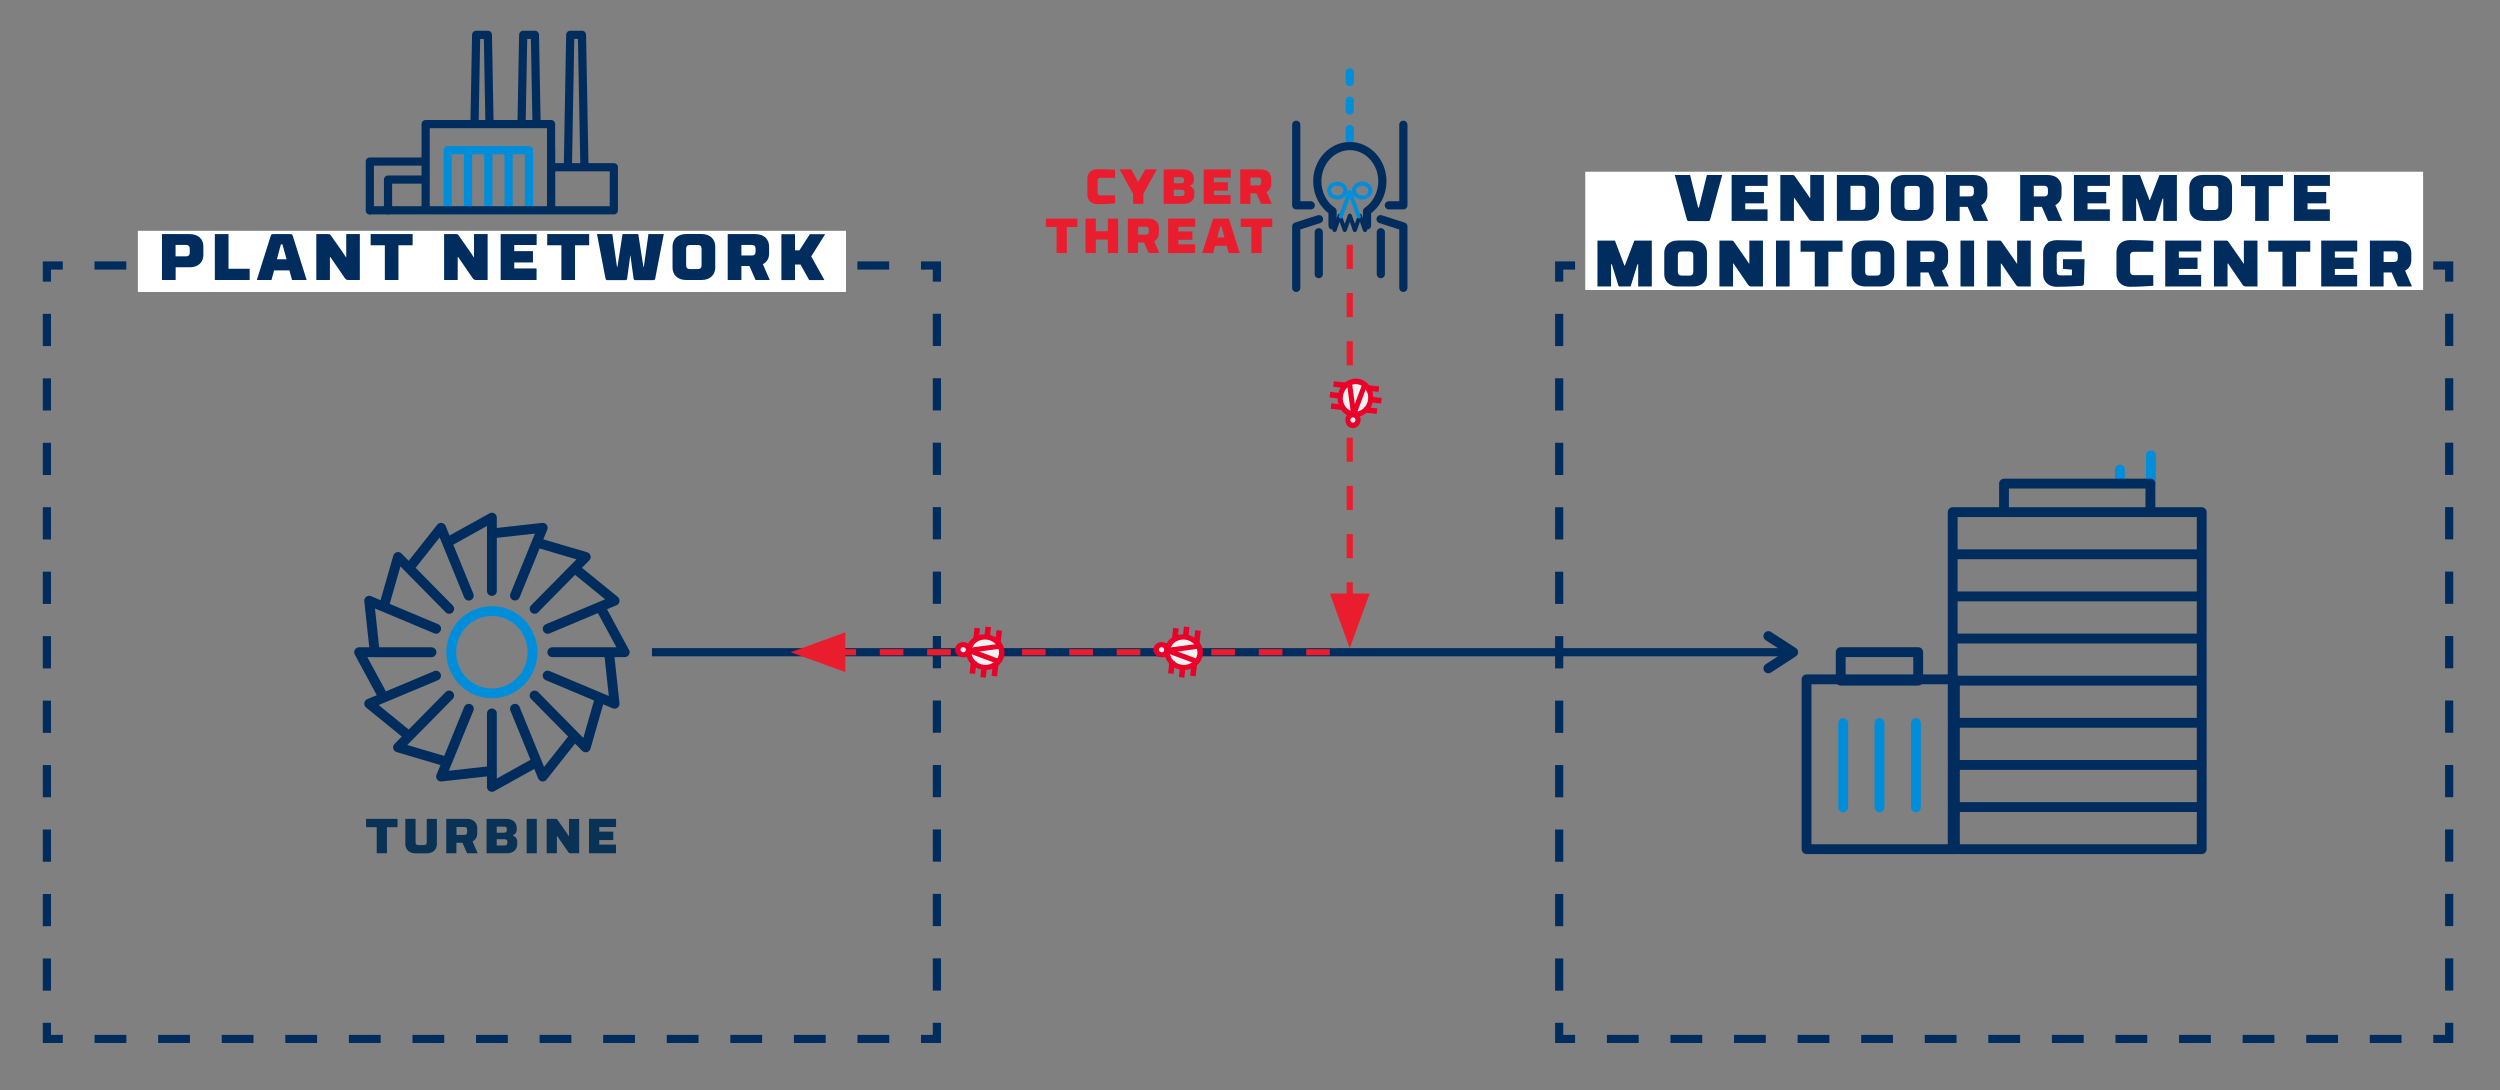 <?xml version="1.0" encoding="utf-8"?>
<!-- Generator: Adobe Illustrator 24.0.0, SVG Export Plug-In . SVG Version: 6.00 Build 0)  -->
<svg version="1.1" id="Layer_1" xmlns="http://www.w3.org/2000/svg" xmlns:xlink="http://www.w3.org/1999/xlink" x="0px" y="0px"
	 viewBox="0 0 305 133" style="enable-background:new 0 0 305 133;" xml:space="preserve">
<rect x="0" y="0" width="305" height="133" fill="#808080" stroke="none"/>
<style type="text/css">
	.st0{clip-path:url(#SVGID_2_);fill:none;stroke:#002D5D;stroke-dasharray:3.932,3.932;}
	.st1{clip-path:url(#SVGID_2_);fill:none;stroke:#002D5D;stroke-dasharray:3.878,3.878;}
	.st2{fill:none;stroke:#002D5D;stroke-dasharray:3.932,3.932;}
	.st3{fill:none;stroke:#002D5D;stroke-dasharray:3.878,3.878;}
	.st4{clip-path:url(#SVGID_4_);fill:none;stroke:#002D5D;}
	.st5{fill:none;stroke:#008EDB;stroke-linecap:round;stroke-linejoin:round;stroke-miterlimit:10;}
	.st6{clip-path:url(#SVGID_6_);fill:none;stroke:#002D5D;stroke-linecap:round;stroke-linejoin:round;stroke-miterlimit:10;}
	.st7{fill:none;stroke:#002D5D;stroke-linecap:round;stroke-linejoin:round;stroke-miterlimit:10;}
	.st8{fill:none;stroke:#002D5D;stroke-width:1.2;stroke-linecap:round;stroke-linejoin:round;stroke-miterlimit:10;}
	.st9{fill:none;stroke:#008EDB;stroke-width:1.2;stroke-linecap:round;stroke-linejoin:round;stroke-miterlimit:10;}
	.st10{fill:none;stroke:#008EDB;stroke-linecap:round;stroke-linejoin:round;stroke-dasharray:1.197,2.272;}
	.st11{clip-path:url(#SVGID_8_);fill:none;stroke:#002D5D;stroke-linecap:round;stroke-linejoin:round;stroke-miterlimit:10;}
	
		.st12{clip-path:url(#SVGID_8_);fill:none;stroke:#008EDB;stroke-width:0.5;stroke-linecap:round;stroke-linejoin:round;stroke-miterlimit:10;}
	.st13{fill:none;stroke:#002D5D;stroke-width:0.5;stroke-linecap:round;stroke-linejoin:round;stroke-miterlimit:10;}
	.st14{fill:none;stroke:#008EDB;stroke-width:0.5;stroke-linecap:round;stroke-linejoin:round;stroke-miterlimit:10;}
	.st15{fill:#E91D2D;}
	.st16{fill:#0A3254;}
	
		.st17{clip-path:url(#SVGID_10_);fill:none;stroke:#008EDB;stroke-width:1.2;stroke-linecap:round;stroke-linejoin:round;stroke-miterlimit:10;}
	.st18{fill:none;stroke:#002D5D;stroke-miterlimit:10;}
	.st19{fill:none;stroke:#E91D2D;stroke-width:0.75;stroke-dasharray:2.941,2.941;}
	.st20{fill:none;stroke:#E91D2D;stroke-width:0.75;stroke-dasharray:2.89,2.89;}
	.st21{clip-path:url(#SVGID_12_);fill:#F1F2F2;}
	.st22{clip-path:url(#SVGID_12_);fill:#EA0029;}
	.st23{fill:#EA0029;}
	.st24{clip-path:url(#SVGID_14_);fill:#EA0029;}
	.st25{fill:#FFFFFF;}
	.st26{fill:#002D5D;}
	.st27{clip-path:url(#SVGID_16_);fill:none;stroke:#002D5D;stroke-dasharray:3.878,3.878;}
	.st28{clip-path:url(#SVGID_18_);fill:none;stroke:#002D5D;}
	.st29{clip-path:url(#SVGID_20_);fill:#F1F2F2;}
	.st30{clip-path:url(#SVGID_20_);fill:#EA0029;}
	.st31{clip-path:url(#SVGID_22_);fill:#EA0029;}
	.st32{clip-path:url(#SVGID_22_);fill:#F1F2F2;}
	.st33{clip-path:url(#SVGID_24_);fill:#EA0029;}
</style>
<g>
	<g>
		<defs>
			<rect id="SVGID_1_" x="5.22" y="3.75" width="300.56" height="123.5"/>
		</defs>
		<clipPath id="SVGID_2_">
			<use xlink:href="#SVGID_1_"  style="overflow:visible;"/>
		</clipPath>
		<line class="st0" x1="5.72" y1="38.29" x2="5.72" y2="122.82"/>
		<line class="st1" x1="11.54" y1="126.75" x2="110.42" y2="126.75"/>
	</g>
	<line class="st2" x1="114.3" y1="120.85" x2="114.3" y2="36.32"/>
	<line class="st3" x1="108.48" y1="32.39" x2="9.6" y2="32.39"/>
	<g>
		<defs>
			<rect id="SVGID_3_" x="5.22" y="3.75" width="300.56" height="123.5"/>
		</defs>
		<clipPath id="SVGID_4_">
			<use xlink:href="#SVGID_3_"  style="overflow:visible;"/>
		</clipPath>
		<path class="st4" d="M7.66,32.39H5.72v1.97 M114.3,34.36v-1.97h-1.94 M112.36,126.75h1.94v-1.97 M5.72,124.78v1.97h1.94"/>
	</g>
	<path class="st5" d="M62.05,25.66v-7.04 M64.53,25.66v-7.04 M57.1,25.66v-7.04 M59.58,25.66v-7.04 M54.62,25.66v-7.04"/>
	<g>
		<defs>
			<rect id="SVGID_5_" x="5.22" y="3.75" width="300.56" height="123.5"/>
		</defs>
		<clipPath id="SVGID_6_">
			<use xlink:href="#SVGID_5_"  style="overflow:visible;"/>
		</clipPath>
		<path class="st6" d="M67.24,25.66v-7.34 M51.93,25.66v-7.34 M51.93,21.91h-4.59v3.75 M51.93,19.71h-6.81v5.95 M67.24,25.66h7.65
			V20.4h-7.65V25.66z M51.93,25.66h15.3V15.14h-15.3V25.66z M58.09,4.25h1.43l0.2,10.89h-1.83L58.09,4.25z M63.83,4.25h1.43
			l0.2,10.89h-1.83L63.83,4.25z M69.57,4.25h1.43l0.3,16.15h-2.02L69.57,4.25z"/>
	</g>
	<line class="st5" x1="54.62" y1="18.32" x2="64.53" y2="18.32"/>
	<line class="st7" x1="51.59" y1="25.66" x2="45.13" y2="25.66"/>
	<rect x="220.4" y="82.88" class="st8" width="18.1" height="20.72"/>
	<path class="st9" d="M233.74,98.5V88.21 M229.3,98.5V88.21 M224.87,98.5V88.21 M262.41,59.02v-3.48 M258.63,59.02v-1.74"/>
	<path class="st8" d="M234.02,79.56h-9.45v3.48h9.45V79.56z M238.23,103.6h30.38 M238.23,98.46h30.38 M238.23,93.32h30.38
		 M238.23,88.18h30.38 M238.23,83.04h30.38 M238.23,77.9h30.38 M238.23,72.76h30.38 M238.23,67.62h30.38 M238.23,62.48h30.38
		 M262.35,62.48h-17.86V59h17.86V62.48z M268.61,103.6h-30.38V62.48h30.38V103.6z"/>
	<line class="st10" x1="164.67" y1="16.95" x2="164.67" y2="8.82"/>
	<g>
		<defs>
			<rect id="SVGID_7_" x="5.22" y="3.75" width="300.56" height="123.5"/>
		</defs>
		<clipPath id="SVGID_8_">
			<use xlink:href="#SVGID_7_"  style="overflow:visible;"/>
		</clipPath>
		<path class="st11" d="M166.78,27.51v-1.75c1.12-0.76,1.87-2.11,1.87-3.64c0-2.38-1.78-4.3-3.97-4.3c-2.19,0-3.97,1.93-3.97,4.3
			c0,1.54,0.75,2.88,1.86,3.64v1.75"/>
		<path class="st12" d="M164.15,23.25c0,0.47-0.45,0.84-1,0.84c-0.55,0-1-0.38-1-0.84c0-0.47,0.45-0.84,1-0.84
			C163.7,22.41,164.15,22.78,164.15,23.25z M167.19,23.25c0,0.47-0.45,0.84-1,0.84c-0.55,0-1-0.38-1-0.84c0-0.47,0.45-0.84,1-0.84
			C166.75,22.41,167.19,22.78,167.19,23.25z"/>
	</g>
	<polyline class="st13" points="166.53,28.06 165.91,26.31 165.29,28.06 164.68,26.31 164.06,28.06 163.44,26.31 162.82,28.06 	"/>
	<path class="st14" d="M164.67,23.45l-1.1,2.96 M164.67,23.45l1.1,2.96"/>
	<path class="st7" d="M159.91,25.05h-1.77v-9.83 M160.92,26.74l-2.78,0.89v7.49 M160.89,33.44v-5.11 M169.44,25.05h1.77v-9.83
		 M168.43,26.74l2.78,0.89v7.49 M168.46,33.44v-5.11"/>
	<g>
		<g>
			<path class="st15" d="M152.56,24.87h-1.25v-4.2h2.52c0.84,0,1.26,0.52,1.26,1.12v0.67c0,0.41-0.19,0.77-0.57,0.96l0.63,1.45h-1.3
				l-0.56-1.28h-0.74V24.87z M153.86,22.28v-0.28c0-0.2-0.1-0.34-0.35-0.34h-0.95v0.97h0.95C153.77,22.63,153.86,22.49,153.86,22.28
				z"/>
		</g>
		<g>
			<path class="st15" d="M146.85,20.67h3.3v1h-2.05v0.56h1.71v1.03h-1.71v0.55h2.04v1.06h-3.29V20.67z"/>
		</g>
		<g>
			<path class="st15" d="M141.97,20.67h2.42c0.84,0,1.26,0.5,1.26,1.11v0.27c-0.01,0.32-0.2,0.51-0.5,0.62
				c0.32,0.16,0.56,0.4,0.56,0.73v0.36c0,0.6-0.42,1.11-1.25,1.11h-2.49V20.67z M144.45,21.94c0-0.2-0.09-0.32-0.35-0.32h-0.88v0.74
				h0.88c0.26-0.01,0.35-0.12,0.35-0.3V21.94z M143.21,23.92h0.95c0.26,0,0.35-0.14,0.35-0.34v-0.13c0-0.18-0.1-0.3-0.37-0.3h-0.94
				V23.92z"/>
		</g>
		<g>
			<path class="st15" d="M138.86,22.21l0.85-1.54h1.42l-1.64,2.97v1.22h-1.25v-1.21l-1.65-2.99h1.42L138.86,22.21z"/>
		</g>
		<g>
			<path class="st15" d="M136.03,21.7h-1.75c-0.26,0-0.37,0.13-0.37,0.34v1.45c0,0.2,0.1,0.35,0.37,0.35h1.75l0.01,0.97
				c0,0-1.16,0.1-2.13,0.1c-0.83,0-1.25-0.55-1.25-1.15v-1.99c0-0.61,0.41-1.13,1.25-1.13c1,0,2.13,0.07,2.13,0.07L136.03,21.7z"/>
		</g>
	</g>
	<g>
		<path class="st15" d="M131.45,27.69h-1.3v3.18h-1.25v-3.18h-1.3v-1.02h3.84V27.69z"/>
		<path class="st15" d="M132.44,26.67h1.25v1.54h1.47v-1.54h1.25v4.2h-1.25v-1.64h-1.47v1.64h-1.25V26.67z"/>
		<path class="st15" d="M138.85,30.87h-1.25v-4.2h2.52c0.84,0,1.26,0.52,1.26,1.12v0.67c0,0.41-0.19,0.77-0.57,0.96l0.63,1.45h-1.3
			l-0.56-1.28h-0.74V30.87z M140.15,28.28v-0.28c0-0.2-0.1-0.34-0.35-0.34h-0.95v0.97h0.95C140.05,28.63,140.15,28.49,140.15,28.28z
			"/>
		<path class="st15" d="M142.51,26.67h3.3v1h-2.05v0.56h1.71v1.03h-1.71v0.55h2.04v1.06h-3.29V26.67z"/>
		<path class="st15" d="M149.65,29.99h-1.4l-0.24,0.88h-1.34c0,0,1.17-3.71,1.27-4.01c0.05-0.18,0.07-0.19,0.32-0.19h1.4
			c0.25,0,0.26,0.01,0.32,0.19c0.1,0.3,1.26,4.01,1.26,4.01h-1.34L149.65,29.99z M148.5,28.97h0.89l-0.37-1.36h-0.14L148.5,28.97z"
			/>
		<path class="st15" d="M155.22,27.69h-1.3v3.18h-1.25v-3.18h-1.3v-1.02h3.84V27.69z"/>
	</g>
	<g>
		<path class="st16" d="M48.51,100.92h-1.3v3.18h-1.25v-3.18h-1.3V99.9h3.84V100.92z"/>
		<path class="st16" d="M51.06,103.1h0.65c0.26,0,0.35-0.14,0.35-0.34V99.9h1.24v3.08c0,0.6-0.42,1.13-1.26,1.13h-1.33
			c-0.84,0-1.26-0.53-1.26-1.13V99.9h1.25v2.86C50.7,102.96,50.79,103.1,51.06,103.1z"/>
		<path class="st16" d="M55.69,104.1h-1.25v-4.2h2.52c0.84,0,1.26,0.52,1.26,1.12v0.67c0,0.41-0.19,0.77-0.57,0.96l0.63,1.45h-1.3
			l-0.56-1.28h-0.74V104.1z M56.99,101.51v-0.28c0-0.2-0.1-0.34-0.35-0.34h-0.95v0.97h0.95C56.9,101.86,56.99,101.71,56.99,101.51z"
			/>
		<path class="st16" d="M59.36,99.9h2.42c0.84,0,1.26,0.5,1.26,1.11v0.27c-0.01,0.32-0.2,0.51-0.5,0.62
			c0.32,0.16,0.56,0.4,0.56,0.73v0.36c0,0.6-0.42,1.11-1.25,1.11h-2.49V99.9z M61.84,101.17c0-0.2-0.09-0.32-0.35-0.32H60.6v0.74
			h0.88c0.26-0.01,0.35-0.12,0.35-0.3V101.17z M60.6,103.15h0.95c0.26,0,0.35-0.14,0.35-0.34v-0.13c0-0.18-0.1-0.3-0.37-0.3H60.6
			V103.15z"/>
		<path class="st16" d="M65.49,104.1h-1.24v-4.2h1.24V104.1z"/>
		<path class="st16" d="M70.67,104.1h-1c-0.21,0-0.27-0.03-0.38-0.2l-1.31-1.9h-0.04v2.1h-1.25v-4.2h1c0.26,0,0.26,0.02,0.33,0.13
			c0.05,0.07,1.15,1.61,1.37,1.98h0.03v-2.1h1.24V104.1z"/>
		<path class="st16" d="M71.86,99.9h3.3v1h-2.05v0.56h1.71v1.03h-1.71v0.55h2.04v1.06h-3.29V99.9z"/>
	</g>
	<g>
		<defs>
			<rect id="SVGID_9_" x="5.22" y="3.75" width="300.56" height="123.5"/>
		</defs>
		<clipPath id="SVGID_10_">
			<use xlink:href="#SVGID_9_"  style="overflow:visible;"/>
		</clipPath>
		<path class="st17" d="M56.5,76.02c-0.46,0.46-0.82,1.02-1.07,1.63c-0.24,0.59-0.38,1.24-0.38,1.92c0,0.68,0.14,1.33,0.38,1.92
			c0.25,0.61,0.62,1.17,1.07,1.63c0.46,0.46,1,0.83,1.61,1.09c0.58,0.25,1.22,0.38,1.9,0.38s1.31-0.14,1.9-0.38
			c0.6-0.26,1.15-0.63,1.61-1.09c0.46-0.46,0.82-1.02,1.07-1.63c0.24-0.59,0.38-1.24,0.38-1.92c0-0.68-0.13-1.33-0.38-1.92
			c-0.25-0.61-0.62-1.17-1.07-1.63c-0.46-0.46-1-0.83-1.61-1.09c-0.58-0.25-1.22-0.38-1.9-0.38s-1.31,0.14-1.9,0.38
			C57.51,75.18,56.96,75.55,56.5,76.02z"/>
	</g>
	<path class="st8" d="M46.81,74.03l-1.77-0.74L46.81,74.03z M54.8,74.28l-4.89-4.96l-1.35-1.37l-1.74,6.07l6.39,2.68 M57.19,72.66
		l-2.65-6.48l-0.73-1.79l-3.9,4.93l4.89,4.96 M60.01,72.1v-7.01v-1.94l-5.47,3.04l2.65,6.48 M62.83,72.66l3.38-8.27l-6.2,0.69v7.01
		 M65.22,74.28l6.24-6.33l-5.99-1.77l0.73-1.79l-3.38,8.27 M66.82,76.71l8.16-3.43l-4.87-3.96l1.35-1.37l-6.24,6.33 M67.38,79.57
		h6.91h1.92l-3-5.54l1.77-0.74l-8.16,3.43 M66.82,82.43l8.16,3.43l-0.68-6.29h-6.91 M65.22,84.85l4.89,4.96l1.35,1.37l1.74-6.07
		l1.77,0.74l-8.16-3.43 M62.83,86.47l2.65,6.48l0.73,1.79l3.9-4.93l-4.89-4.96 M60.01,87.04v7.01V96l5.47-3.04l-2.65-6.48
		 M57.19,86.47l-3.38,8.27l6.2-0.69v-7.01 M54.8,84.85l-4.89,4.96l-1.35,1.37l5.99,1.77l-0.73,1.79l3.38-8.27 M53.2,82.43
		l-6.39,2.68l-1.77,0.74l4.87,3.96l4.89-4.96 M52.64,79.57h-6.91h-1.92l3,5.54l6.39-2.68 M53.2,76.71l-6.39-2.68l-1.77-0.74
		l0.68,6.29h6.91"/>
	<polyline class="st8" points="215.74,81.54 218.77,79.57 215.74,77.6 	"/>
	<line class="st18" x1="79.54" y1="79.57" x2="218.26" y2="79.57"/>
	<line class="st19" x1="164.67" y1="73.98" x2="164.67" y2="29.87"/>
	<polygon class="st15" points="164.67,79.08 167.1,72.41 162.25,72.41 	"/>
	<line class="st20" x1="101.55" y1="79.57" x2="162.25" y2="79.57"/>
	<polygon class="st15" points="96.46,79.57 103.13,82 103.13,77.14 	"/>
	<g>
		<defs>
			<rect id="SVGID_11_" x="5.22" y="3.75" width="300.56" height="123.5"/>
		</defs>
		<clipPath id="SVGID_12_">
			<use xlink:href="#SVGID_11_"  style="overflow:visible;"/>
		</clipPath>
		<path class="st21" d="M120.05,77.57c-1.21,0-2.19,0.89-2.19,2c0,1.1,0.98,2,2.19,2c1.21,0,2.19-0.9,2.19-2
			C122.24,78.47,121.26,77.57,120.05,77.57"/>
		<path class="st21" d="M117.42,78.72c-0.36,0-0.66,0.27-0.66,0.6c0,0.33,0.29,0.6,0.66,0.6c0.36,0,0.66-0.27,0.66-0.6
			C118.08,78.99,117.79,78.72,117.42,78.72"/>
		<path class="st22" d="M122.54,79.83c-0.13,1.19-1.29,2.04-2.59,1.89c-1.29-0.15-2.24-1.23-2.11-2.42
			c0.13-1.19,1.29-2.04,2.59-1.89C121.73,77.56,122.68,78.64,122.54,79.83 M118.52,79.38c-0.1,0.85,0.58,1.62,1.5,1.73
			c0.92,0.1,1.75-0.5,1.85-1.35c0.1-0.85-0.58-1.62-1.5-1.73C119.44,77.93,118.61,78.53,118.52,79.38"/>
		<path class="st22" d="M122.03,79.14l-2.57,0.35l2.43,0.91l-0.24,0.58l-3.59-1.34c-0.14-0.05-0.23-0.19-0.21-0.32
			c0.01-0.14,0.13-0.25,0.28-0.27l3.79-0.51L122.03,79.14z"/>
	</g>
	
		<rect x="118.3" y="77.08" transform="matrix(0.113 -0.994 0.994 0.113 28.733 187.009)" class="st23" width="1.55" height="0.67"/>
	
		<rect x="119.85" y="76.77" transform="matrix(0.111 -0.994 0.994 0.111 30.479 188.28)" class="st23" width="1.24" height="0.68"/>
	
		<rect x="120.99" y="77.38" transform="matrix(0.113 -0.994 0.994 0.113 30.815 189.943)" class="st23" width="1.55" height="0.67"/>
	
		<rect x="120.54" y="81.38" transform="matrix(0.113 -0.994 0.994 0.113 26.458 193.068)" class="st23" width="1.55" height="0.68"/>
	
		<rect x="119.3" y="81.7" transform="matrix(0.113 -0.994 0.994 0.113 24.911 191.96)" class="st23" width="1.24" height="0.67"/>
	
		<rect x="117.86" y="81.08" transform="matrix(0.113 -0.994 0.994 0.113 24.375 190.135)" class="st23" width="1.55" height="0.68"/>
	<g>
		<defs>
			<rect id="SVGID_13_" x="5.22" y="3.75" width="300.56" height="123.5"/>
		</defs>
		<clipPath id="SVGID_14_">
			<use xlink:href="#SVGID_13_"  style="overflow:visible;"/>
		</clipPath>
		<path class="st24" d="M118.52,79.38c-0.06,0.51-0.55,0.87-1.11,0.81c-0.56-0.06-0.96-0.53-0.9-1.04c0.06-0.51,0.55-0.87,1.11-0.81
			C118.17,78.41,118.58,78.87,118.52,79.38 M117.18,79.23c-0.02,0.17,0.12,0.33,0.3,0.35c0.18,0.02,0.35-0.1,0.37-0.27
			c0.02-0.17-0.12-0.32-0.3-0.35C117.36,78.94,117.2,79.06,117.18,79.23"/>
	</g>
	<rect x="16.82" y="28.16" class="st25" width="86.39" height="7.46"/>
	<g>
		<path class="st26" d="M21.42,34.16h-1.66v-5.6h3.37c1.12,0,1.68,0.67,1.68,1.48v1.09c0,0.8-0.56,1.48-1.68,1.48h-1.7V34.16z
			 M23.15,30.82v-0.48c0-0.27-0.13-0.46-0.47-0.46h-1.26v1.39h1.26C23.02,31.28,23.15,31.1,23.15,30.82z"/>
		<path class="st26" d="M26.22,28.56h1.66v4.23h2.58v1.37h-4.25V28.56z"/>
		<path class="st26" d="M35.31,32.99h-1.87l-0.32,1.17h-1.79c0,0,1.56-4.95,1.69-5.35c0.07-0.24,0.1-0.25,0.42-0.25h1.86
			c0.33,0,0.35,0.01,0.43,0.25c0.13,0.4,1.68,5.35,1.68,5.35h-1.78L35.31,32.99z M33.78,31.63h1.18l-0.5-1.82h-0.19L33.78,31.63z"/>
		<path class="st26" d="M43.89,34.16h-1.33c-0.28,0-0.36-0.04-0.51-0.26l-1.74-2.54h-0.06v2.8h-1.66v-5.6h1.34
			c0.35,0,0.34,0.03,0.44,0.17c0.06,0.1,1.53,2.15,1.83,2.64h0.04v-2.81h1.66V34.16z"/>
		<path class="st26" d="M50.34,29.92h-1.73v4.24h-1.66v-4.24h-1.73v-1.36h5.12V29.92z"/>
	</g>
	<g>
		<path class="st26" d="M59.48,34.16h-1.33c-0.28,0-0.36-0.04-0.51-0.26l-1.74-2.54h-0.06v2.8h-1.66v-5.6h1.34
			c0.35,0,0.34,0.03,0.44,0.17c0.06,0.1,1.53,2.15,1.83,2.64h0.04v-2.81h1.66V34.16z"/>
		<path class="st26" d="M61.07,28.56h4.4v1.33h-2.73v0.75h2.28v1.38h-2.28v0.73h2.72v1.41h-4.38V28.56z"/>
		<path class="st26" d="M71.88,29.92h-1.73v4.24h-1.66v-4.24h-1.73v-1.36h5.12V29.92z"/>
		<path class="st26" d="M79.11,28.56h1.87c0,0-0.94,4.89-1.04,5.4c-0.03,0.18-0.13,0.22-0.25,0.22h-2.14c-0.1,0-0.22-0.02-0.25-0.18
			c-0.06-0.34-0.38-2.81-0.38-2.81h-0.03c0,0-0.33,2.47-0.38,2.81c-0.02,0.16-0.15,0.18-0.25,0.18h-2.14
			c-0.12,0-0.22-0.03-0.25-0.22c-0.1-0.51-1.04-5.4-1.04-5.4h1.87l0.57,3.98h0.06l0.62-3.98h1.92l0.62,3.98h0.06L79.11,28.56z"/>
		<path class="st26" d="M82.05,32.66v-2.61c0-0.81,0.56-1.5,1.67-1.5h1.86c1.11,0,1.68,0.7,1.68,1.5v2.61c0,0.8-0.57,1.5-1.68,1.5
			h-1.86C82.61,34.17,82.05,33.46,82.05,32.66z M83.71,30.33v2.04c0,0.27,0.12,0.46,0.47,0.46h0.94c0.34,0,0.47-0.18,0.47-0.46
			v-2.04c0-0.27-0.13-0.44-0.47-0.44h-0.94C83.83,29.89,83.71,30.06,83.71,30.33z"/>
		<path class="st26" d="M90.44,34.16h-1.66v-5.6h3.37c1.12,0,1.68,0.7,1.68,1.5v0.89c0,0.55-0.26,1.03-0.76,1.28l0.84,1.93h-1.73
			l-0.75-1.71h-0.98V34.16z M92.18,30.71v-0.37c0-0.27-0.13-0.46-0.47-0.46h-1.26v1.29h1.26C92.05,31.18,92.18,30.98,92.18,30.71z"
			/>
		<path class="st26" d="M96.99,30.54h0.54l1.27-1.97h1.87l-1.7,2.71l1.61,2.89h-1.86l-1.06-1.9h-0.67v1.9h-1.66v-5.6h1.66V30.54z"/>
	</g>
	<line class="st2" x1="190.22" y1="38.29" x2="190.22" y2="122.82"/>
	<g>
		<defs>
			<rect id="SVGID_15_" x="5.22" y="3.75" width="300.56" height="123.5"/>
		</defs>
		<clipPath id="SVGID_16_">
			<use xlink:href="#SVGID_15_"  style="overflow:visible;"/>
		</clipPath>
		<line class="st27" x1="196.04" y1="126.75" x2="294.92" y2="126.75"/>
	</g>
	<line class="st2" x1="298.8" y1="120.85" x2="298.8" y2="36.32"/>
	<line class="st3" x1="292.98" y1="32.39" x2="194.1" y2="32.39"/>
	<g>
		<defs>
			<rect id="SVGID_17_" x="5.22" y="3.75" width="300.56" height="123.5"/>
		</defs>
		<clipPath id="SVGID_18_">
			<use xlink:href="#SVGID_17_"  style="overflow:visible;"/>
		</clipPath>
		<path class="st28" d="M192.16,32.39h-1.94v1.97 M298.8,34.36v-1.97h-1.94 M296.86,126.75h1.94v-1.97 M190.22,124.78v1.97h1.94"/>
	</g>
	<rect x="193.4" y="20.95" class="st25" width="102.22" height="14.43"/>
	<g>
		<path class="st26" d="M208.24,21.35h1.87c0,0-1.3,4.82-1.45,5.36c-0.06,0.23-0.15,0.26-0.28,0.26h-2.33
			c-0.13,0-0.21-0.03-0.27-0.26c-0.15-0.54-1.46-5.36-1.46-5.36h1.87l0.98,3.97h0.1L208.24,21.35z"/>
		<path class="st26" d="M211.25,21.35h4.4v1.33h-2.73v0.75h2.28v1.38h-2.28v0.73h2.72v1.41h-4.38V21.35z"/>
		<path class="st26" d="M222.5,26.95h-1.33c-0.28,0-0.36-0.04-0.51-0.26l-1.74-2.54h-0.06v2.8h-1.66v-5.6h1.34
			c0.35,0,0.34,0.03,0.44,0.17c0.06,0.1,1.53,2.15,1.83,2.64h0.04v-2.81h1.66V26.95z"/>
		<path class="st26" d="M224.1,21.35h3.44c1.11,0,1.7,0.7,1.7,1.5v2.58c0,0.81-0.59,1.51-1.7,1.51h-3.44V21.35z M227.58,23.16
			c0-0.33-0.16-0.49-0.5-0.49h-1.32v2.94h1.32c0.34,0,0.5-0.16,0.5-0.49V23.16z"/>
		<path class="st26" d="M230.68,25.45v-2.61c0-0.81,0.56-1.5,1.67-1.5h1.86c1.11,0,1.68,0.7,1.68,1.5v2.61c0,0.8-0.57,1.5-1.68,1.5
			h-1.86C231.24,26.95,230.68,26.25,230.68,25.45z M232.34,23.12v2.04c0,0.27,0.12,0.46,0.47,0.46h0.94c0.34,0,0.47-0.18,0.47-0.46
			v-2.04c0-0.27-0.13-0.44-0.47-0.44h-0.94C232.46,22.68,232.34,22.84,232.34,23.12z"/>
		<path class="st26" d="M239.07,26.95h-1.66v-5.6h3.37c1.12,0,1.68,0.7,1.68,1.5v0.89c0,0.55-0.26,1.03-0.76,1.28l0.84,1.93h-1.73
			l-0.75-1.71h-0.98V26.95z M240.81,23.5v-0.37c0-0.27-0.13-0.46-0.47-0.46h-1.26v1.29h1.26C240.68,23.96,240.81,23.77,240.81,23.5z
			"/>
		<path class="st26" d="M248.12,26.95h-1.66v-5.6h3.37c1.12,0,1.68,0.7,1.68,1.5v0.89c0,0.55-0.26,1.03-0.76,1.28l0.84,1.93h-1.73
			l-0.75-1.71h-0.98V26.95z M249.85,23.5v-0.37c0-0.27-0.13-0.46-0.47-0.46h-1.26v1.29h1.26C249.73,23.96,249.85,23.77,249.85,23.5z
			"/>
		<path class="st26" d="M253.01,21.35h4.4v1.33h-2.73v0.75h2.28v1.38h-2.28v0.73h2.72v1.41h-4.38V21.35z"/>
		<path class="st26" d="M263.42,21.43c0,0,0.02-0.08,0.11-0.08h2.05v5.6h-1.66v-2.71h-0.09l-0.8,2.6c0,0-0.02,0.11-0.14,0.11h-1.25
			c-0.11,0-0.13-0.11-0.13-0.11l-0.81-2.6h-0.09v2.71h-1.66v-5.6h2.06c0.09,0,0.1,0.08,0.1,0.08l1.13,2.97h0.05L263.42,21.43z"/>
		<path class="st26" d="M267.1,25.45v-2.61c0-0.81,0.56-1.5,1.67-1.5h1.86c1.11,0,1.68,0.7,1.68,1.5v2.61c0,0.8-0.57,1.5-1.68,1.5
			h-1.86C267.66,26.95,267.1,26.25,267.1,25.45z M268.76,23.12v2.04c0,0.27,0.12,0.46,0.47,0.46h0.94c0.34,0,0.47-0.18,0.47-0.46
			v-2.04c0-0.27-0.13-0.44-0.47-0.44h-0.94C268.88,22.68,268.76,22.84,268.76,23.12z"/>
		<path class="st26" d="M278.52,22.71h-1.73v4.24h-1.66v-4.24h-1.73v-1.36h5.12V22.71z"/>
		<path class="st26" d="M279.85,21.35h4.4v1.33h-2.73v0.75h2.28v1.38h-2.28v0.73h2.72v1.41h-4.38V21.35z"/>
	</g>
	<g>
		<path class="st26" d="M199.36,29.43c0,0,0.02-0.08,0.11-0.08h2.05v5.6h-1.66v-2.71h-0.09l-0.8,2.6c0,0-0.02,0.11-0.14,0.11h-1.25
			c-0.11,0-0.13-0.11-0.13-0.11l-0.81-2.6h-0.09v2.71h-1.66v-5.6h2.06c0.09,0,0.1,0.08,0.1,0.08l1.13,2.97h0.05L199.36,29.43z"/>
		<path class="st26" d="M203.04,33.45v-2.61c0-0.81,0.56-1.5,1.67-1.5h1.86c1.11,0,1.68,0.7,1.68,1.5v2.61c0,0.8-0.57,1.5-1.68,1.5
			h-1.86C203.6,34.95,203.04,34.25,203.04,33.45z M204.7,31.12v2.04c0,0.27,0.12,0.46,0.47,0.46h0.94c0.34,0,0.47-0.18,0.47-0.46
			v-2.04c0-0.27-0.13-0.44-0.47-0.44h-0.94C204.82,30.68,204.7,30.84,204.7,31.12z"/>
		<path class="st26" d="M215.07,34.95h-1.33c-0.28,0-0.36-0.04-0.51-0.26l-1.74-2.54h-0.06v2.8h-1.66v-5.6h1.34
			c0.35,0,0.34,0.03,0.44,0.17c0.06,0.1,1.53,2.15,1.83,2.64h0.04v-2.81h1.66V34.95z"/>
		<path class="st26" d="M218.33,34.95h-1.66v-5.6h1.66V34.95z"/>
		<path class="st26" d="M224.79,30.71h-1.73v4.24h-1.66v-4.24h-1.73v-1.36h5.12V30.71z"/>
		<path class="st26" d="M225.89,33.45v-2.61c0-0.81,0.56-1.5,1.67-1.5h1.86c1.11,0,1.68,0.7,1.68,1.5v2.61c0,0.8-0.57,1.5-1.68,1.5
			h-1.86C226.45,34.95,225.89,34.25,225.89,33.45z M227.55,31.12v2.04c0,0.27,0.12,0.46,0.47,0.46h0.94c0.34,0,0.47-0.18,0.47-0.46
			v-2.04c0-0.27-0.13-0.44-0.47-0.44h-0.94C227.67,30.68,227.55,30.84,227.55,31.12z"/>
		<path class="st26" d="M234.28,34.95h-1.66v-5.6h3.37c1.12,0,1.68,0.7,1.68,1.5v0.89c0,0.55-0.26,1.03-0.76,1.28l0.84,1.93h-1.73
			l-0.75-1.71h-0.98V34.95z M236.01,31.5v-0.37c0-0.27-0.13-0.46-0.47-0.46h-1.26v1.29h1.26C235.89,31.96,236.01,31.77,236.01,31.5z
			"/>
		<path class="st26" d="M240.84,34.95h-1.66v-5.6h1.66V34.95z"/>
		<path class="st26" d="M247.74,34.95h-1.33c-0.28,0-0.36-0.04-0.51-0.26l-1.74-2.54h-0.06v2.8h-1.66v-5.6h1.34
			c0.35,0,0.34,0.03,0.44,0.17c0.06,0.1,1.53,2.15,1.83,2.64h0.04v-2.81h1.66V34.95z"/>
		<path class="st26" d="M251.69,31.62h2.63l-0.08,2.97c-0.01,0.26-0.25,0.28-0.26,0.28c0,0-1.75,0.12-3.05,0.12
			c-1.11,0-1.67-0.72-1.67-1.52v-2.65c0-0.8,0.56-1.52,1.67-1.52c1.33,0,3.05,0.07,3.05,0.07l-0.01,1.33h-2.58
			c-0.34,0-0.47,0.18-0.47,0.46v1.98c0,0.26,0.13,0.46,0.47,0.46l1.38-0.01l0.01-0.7l-1.1-0.08V31.62z"/>
		<path class="st26" d="M262.69,30.72h-2.33c-0.35,0-0.49,0.18-0.49,0.45v1.93c0,0.27,0.14,0.47,0.49,0.47h2.33l0.02,1.29
			c0,0-1.55,0.13-2.84,0.13c-1.11,0-1.66-0.73-1.66-1.54v-2.65c0-0.81,0.55-1.51,1.66-1.51c1.33,0,2.84,0.1,2.84,0.1L262.69,30.72z"
			/>
		<path class="st26" d="M264.15,29.35h4.4v1.33h-2.73v0.75h2.28v1.38h-2.28v0.73h2.72v1.41h-4.38V29.35z"/>
		<path class="st26" d="M275.4,34.95h-1.33c-0.28,0-0.36-0.04-0.51-0.26l-1.74-2.54h-0.06v2.8h-1.66v-5.6h1.34
			c0.35,0,0.34,0.03,0.44,0.17c0.06,0.1,1.53,2.15,1.83,2.64h0.04v-2.81h1.66V34.95z"/>
		<path class="st26" d="M281.85,30.71h-1.73v4.24h-1.66v-4.24h-1.73v-1.36h5.12V30.71z"/>
		<path class="st26" d="M283.18,29.35h4.4v1.33h-2.73v0.75h2.28v1.38h-2.28v0.73h2.72v1.41h-4.38V29.35z"/>
		<path class="st26" d="M290.79,34.95h-1.66v-5.6h3.37c1.12,0,1.68,0.7,1.68,1.5v0.89c0,0.55-0.26,1.03-0.76,1.28l0.84,1.93h-1.73
			l-0.75-1.71h-0.98V34.95z M292.53,31.5v-0.37c0-0.27-0.13-0.46-0.47-0.46h-1.26v1.29h1.26C292.4,31.96,292.53,31.77,292.53,31.5z"
			/>
	</g>
	<g>
		<defs>
			<rect id="SVGID_19_" x="5.22" y="3.75" width="300.56" height="123.5"/>
		</defs>
		<clipPath id="SVGID_20_">
			<use xlink:href="#SVGID_19_"  style="overflow:visible;"/>
		</clipPath>
		<path class="st29" d="M144.26,77.57c-1.21,0-2.19,0.89-2.19,2c0,1.1,0.98,2,2.19,2c1.21,0,2.19-0.9,2.19-2
			C146.45,78.47,145.47,77.57,144.26,77.57"/>
		<path class="st29" d="M141.63,78.72c-0.36,0-0.66,0.27-0.66,0.6c0,0.33,0.29,0.6,0.66,0.6c0.36,0,0.66-0.27,0.66-0.6
			C142.29,78.99,142,78.72,141.63,78.72"/>
		<path class="st30" d="M146.75,79.83c-0.13,1.19-1.29,2.04-2.59,1.89c-1.29-0.15-2.24-1.23-2.11-2.42
			c0.13-1.19,1.29-2.04,2.59-1.89C145.94,77.56,146.89,78.64,146.75,79.83 M142.73,79.38c-0.1,0.85,0.58,1.62,1.5,1.73
			c0.93,0.1,1.76-0.5,1.85-1.35c0.1-0.85-0.58-1.62-1.51-1.73C143.65,77.93,142.82,78.53,142.73,79.38"/>
		<path class="st30" d="M146.24,79.14l-2.57,0.35l2.43,0.91l-0.24,0.58l-3.59-1.34c-0.14-0.05-0.23-0.19-0.21-0.32
			c0.01-0.14,0.13-0.25,0.28-0.27l3.79-0.51L146.24,79.14z"/>
	</g>
	
		<rect x="142.51" y="77.08" transform="matrix(0.113 -0.994 0.994 0.113 50.236 211.081)" class="st23" width="1.55" height="0.68"/>
	
		<rect x="144.06" y="76.77" transform="matrix(0.111 -0.994 0.994 0.111 52.004 212.34)" class="st23" width="1.24" height="0.68"/>
	
		<rect x="145.2" y="77.38" transform="matrix(0.113 -0.994 0.994 0.113 52.319 214.014)" class="st23" width="1.55" height="0.68"/>
	
		<rect x="144.75" y="81.38" transform="matrix(0.113 -0.994 0.994 0.113 47.943 217.124)" class="st23" width="1.55" height="0.68"/>
	
		<rect x="143.51" y="81.7" transform="matrix(0.113 -0.994 0.994 0.113 46.397 216.016)" class="st23" width="1.24" height="0.67"/>
	
		<rect x="142.07" y="81.08" transform="matrix(0.113 -0.994 0.994 0.113 45.86 214.191)" class="st23" width="1.55" height="0.67"/>
	<g>
		<defs>
			<rect id="SVGID_21_" x="5.22" y="3.75" width="300.56" height="123.5"/>
		</defs>
		<clipPath id="SVGID_22_">
			<use xlink:href="#SVGID_21_"  style="overflow:visible;"/>
		</clipPath>
		<path class="st31" d="M142.73,79.38c-0.06,0.51-0.55,0.87-1.11,0.81c-0.55-0.06-0.96-0.53-0.9-1.04c0.06-0.51,0.55-0.87,1.11-0.81
			C142.38,78.41,142.79,78.87,142.73,79.38 M141.39,79.23c-0.02,0.17,0.12,0.33,0.3,0.35c0.18,0.02,0.35-0.1,0.37-0.27
			c0.02-0.17-0.12-0.32-0.3-0.35C141.57,78.94,141.41,79.06,141.39,79.23"/>
		<path class="st32" d="M163.37,48.69c0,1.21,0.89,2.19,2,2.19s2-0.98,2-2.19c0-1.21-0.9-2.19-2-2.19S163.37,47.48,163.37,48.69"/>
		<path class="st32" d="M164.51,51.32c0,0.36,0.27,0.66,0.6,0.66c0.33,0,0.6-0.29,0.6-0.66c0-0.36-0.27-0.66-0.6-0.66
			C164.78,50.66,164.51,50.95,164.51,51.32"/>
		<path class="st31" d="M165.63,46.2c1.19,0.13,2.04,1.29,1.89,2.59c-0.15,1.29-1.23,2.24-2.42,2.11c-1.19-0.13-2.04-1.29-1.89-2.59
			C163.35,47.01,164.44,46.07,165.63,46.2 M165.18,50.22c0.85,0.1,1.62-0.58,1.73-1.5c0.1-0.92-0.5-1.75-1.35-1.85
			c-0.85-0.1-1.62,0.58-1.73,1.5C163.72,49.3,164.33,50.13,165.18,50.22"/>
		<path class="st31" d="M164.94,46.71l0.35,2.57l0.91-2.43l0.57,0.24l-1.34,3.59c-0.05,0.14-0.19,0.23-0.32,0.21
			c-0.14-0.01-0.25-0.13-0.27-0.28l-0.51-3.79L164.94,46.71z"/>
	</g>
	
		<rect x="162.88" y="48.89" transform="matrix(0.11 -0.994 0.994 0.11 95.839 206.399)" class="st23" width="0.67" height="1.55"/>
	
		<rect x="162.56" y="47.65" transform="matrix(0.111 -0.994 0.994 0.111 96.796 204.786)" class="st23" width="0.68" height="1.24"/>
	
		<rect x="163.18" y="46.21" transform="matrix(0.11 -0.994 0.994 0.11 98.774 204.31)" class="st23" width="0.68" height="1.55"/>
	
		<rect x="167.18" y="46.65" transform="matrix(0.11 -0.994 0.994 0.11 101.88 208.684)" class="st23" width="0.67" height="1.55"/>
	
		<rect x="167.49" y="48.2" transform="matrix(0.111 -0.994 0.994 0.111 100.76 210.227)" class="st23" width="0.68" height="1.24"/>
	
		<rect x="166.88" y="49.34" transform="matrix(0.111 -0.994 0.994 0.111 98.843 210.728)" class="st23" width="0.67" height="1.55"/>
	<g>
		<defs>
			<rect id="SVGID_23_" x="5.22" y="3.75" width="300.56" height="123.5"/>
		</defs>
		<clipPath id="SVGID_24_">
			<use xlink:href="#SVGID_23_"  style="overflow:visible;"/>
		</clipPath>
		<path class="st33" d="M165.18,50.22c0.51,0.06,0.87,0.55,0.81,1.11c-0.06,0.56-0.53,0.96-1.04,0.9c-0.51-0.06-0.87-0.55-0.81-1.11
			C164.2,50.57,164.67,50.17,165.18,50.22 M165.03,51.57c0.17,0.02,0.32-0.12,0.34-0.3c0.02-0.18-0.1-0.35-0.27-0.37
			c-0.17-0.02-0.32,0.12-0.35,0.3C164.74,51.38,164.86,51.55,165.03,51.57"/>
	</g>
</g>
</svg>
